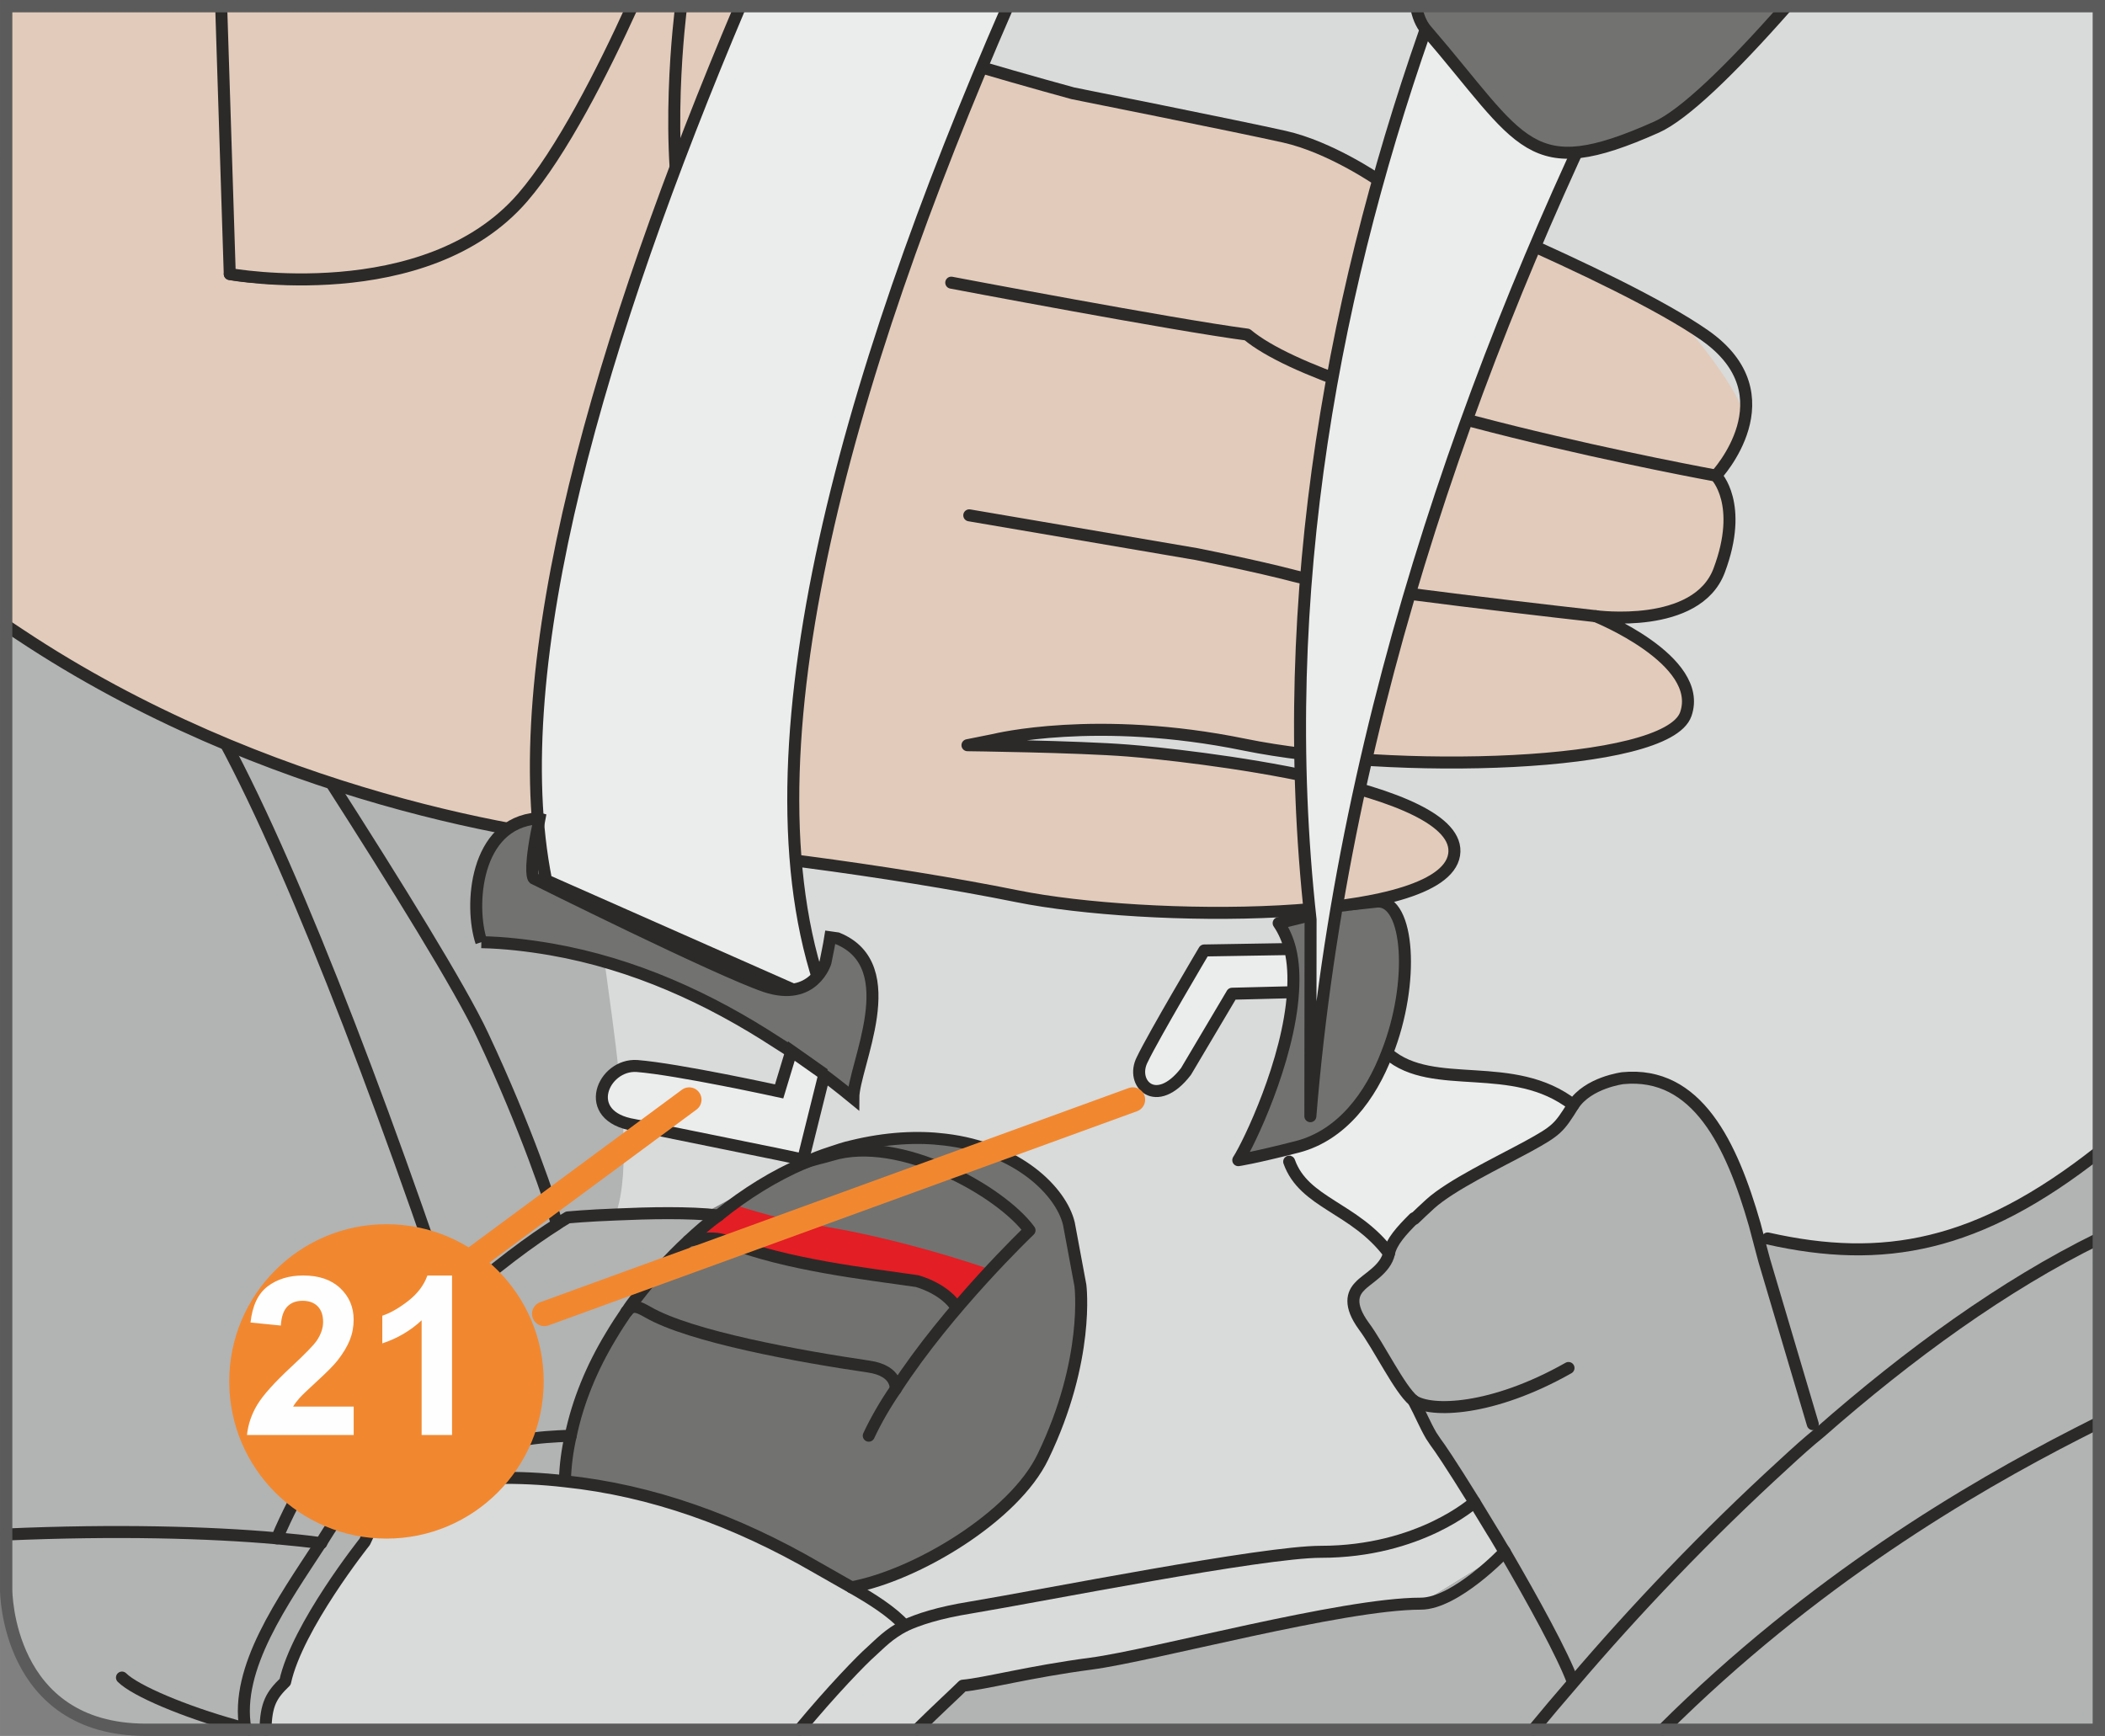 <?xml version="1.0" encoding="UTF-8"?>
<!DOCTYPE svg PUBLIC "-//W3C//DTD SVG 1.1//EN" "http://www.w3.org/Graphics/SVG/1.1/DTD/svg11.dtd">
<!-- Creator: CorelDRAW 2017 -->
<svg xmlns="http://www.w3.org/2000/svg" xml:space="preserve" width="30.125mm" height="24.846mm" version="1.1" style="shape-rendering:geometricPrecision; text-rendering:geometricPrecision; image-rendering:optimizeQuality; fill-rule:evenodd; clip-rule:evenodd"
viewBox="0 0 699.71 577.1"
 xmlns:xlink="http://www.w3.org/1999/xlink">
 <rect x="0" y="0" width="699.71" height="577.1" fill="#808080" stroke="none"/>
 <defs>
  <style type="text/css">
   <![CDATA[
    .str2 {stroke:#2B2A29;stroke-width:3.99;stroke-miterlimit:10}
    .str3 {stroke:#5B5B5B;stroke-width:4.1;stroke-miterlimit:4}
    .str0 {stroke:#2B2A29;stroke-width:3.99;stroke-linecap:round;stroke-linejoin:round;stroke-miterlimit:10}
    .str1 {stroke:#2B2A29;stroke-width:3.99;stroke-linecap:round;stroke-linejoin:round;stroke-miterlimit:4}
    .str4 {stroke:#F18830;stroke-width:8.19;stroke-linecap:round;stroke-linejoin:round;stroke-miterlimit:4}
    .fil5 {fill:none;fill-rule:nonzero}
    .fil8 {fill:#FEFEFE;fill-rule:nonzero}
    .fil2 {fill:#EBECEC;fill-rule:nonzero}
    .fil3 {fill:#D9DADA;fill-rule:nonzero}
    .fil0 {fill:#B2B3B3;fill-rule:nonzero}
    .fil1 {fill:#727271;fill-rule:nonzero}
    .fil7 {fill:#F18830;fill-rule:nonzero}
    .fil4 {fill:#E31E24;fill-rule:nonzero}
    .fil6 {fill:#E2CBBA;fill-rule:nonzero}
   ]]>
  </style>
 </defs>
 <g id="Слой_x0020_1">
  <path class="fil0" d="M552.7 575.05c49.73,-49.55 102.19,-80.28 137.62,-98.41 2.33,-1.19 4.79,-2.44 7.34,-3.72l0 102.14 -144.97 0z"/>
  <path class="fil0" d="M697.67 411.77c-31.56,15.48 -63.18,38.48 -92.7,64.41l-2.39 -2.71 -16.12 -54.41c-0.64,-2.23 -1.11,-4.3 -1.75,-6.55l2.88 -0.78c38.41,8.64 69.93,2.89 110.08,-28.74l0 28.79z"/>
  <path class="fil0" d="M509.66 575.05c4.24,-5.14 8.68,-10.41 13.32,-15.77 20.25,-23.79 44.17,-48.99 70.02,-72.58 3.99,-3.69 7.83,-7.18 11.97,-10.53 29.52,-25.93 61.15,-48.93 92.7,-64.41l0 61.16c-2.55,1.28 -5.01,2.53 -7.34,3.72 -35.44,18.13 -87.9,48.86 -137.63,98.4l-43.04 0z"/>
  <path class="fil0" d="M478.62 481.43c-1.1,-1.44 -1.92,-2.71 -2.87,-4.15 -2.22,-3.83 -3.35,-6.86 -5.91,-11.64 -4.62,-3.82 -11.49,-18.04 -16.59,-24.89 -4.92,-6.84 -3.65,-10.68 -1.27,-13.08 2.23,-2.56 8.61,-5.59 9.73,-11.01 0.8,-3.83 4.15,-7.5 8.3,-11.64l0.16 0.16c1.6,-1.6 3.37,-3.18 5.27,-4.95 6.86,-6.2 22.17,-13.56 32.22,-18.99 9.9,-5.42 10.53,-6.22 15.32,-13.88 4.94,-7.5 16.44,-8.93 16.44,-8.93 24.71,-2.39 36.2,22.02 43.87,48.66 0.46,1.75 0.94,3.67 1.42,5.42 0.64,2.24 1.12,4.31 1.75,6.54l16.13 54.41 2.38 2.71c-4.15,3.34 -7.98,6.86 -11.96,10.53 -25.84,23.61 -49.78,48.81 -70.03,72.58l-0.15 -0.16c-3.35,-9.1 -13.09,-26.8 -22.66,-43.24 -1.45,-2.21 -2.71,-4.62 -4.16,-6.86 -8.14,-13.56 -15.47,-24.89 -17.39,-27.6z"/>
  <path class="fil1" d="M429.81 329.87c0.32,-5.1 0.16,-9.89 -0.98,-14.35 -0.78,-3.2 -2.06,-6.06 -3.81,-8.62l11 -2.71c0,0 12.28,0.8 13.24,-3.51l8.62 -0.96c10.53,-0.47 12.44,26.97 3.19,50.43 -5.42,14.34 -15.16,27.26 -29.67,31.09 -15,3.83 -19.8,4.47 -19.8,4.47 3.52,-5.43 16.77,-33.02 18.2,-55.83z"/>
  <path class="fil2" d="M379.7 352.22c3.83,-7.97 20.58,-36.23 20.58,-36.23l28.39 -0.48 0.16 0c1.11,4.47 1.27,9.25 0.97,14.37l-0.33 0 -19.94 0.48 -15.32 25.84c-9.89,12.92 -18.67,3.98 -14.52,-3.99z"/>
  <path class="fil0" d="M290.03 2.05c-1.68,12.18 -3.36,24.75 -5.38,37.8 -65.75,1.24 -226.77,8.82 -282.61,15.18l0 -52.98 287.99 0z"/>
  <path class="fil2" d="M461.72 416.67c0.79,-3.83 4.15,-7.51 8.29,-11.64l0.15 0.14c1.61,-1.57 3.37,-3.17 5.26,-4.92 6.88,-6.23 22.2,-13.58 32.24,-19 9.89,-5.42 10.53,-6.21 15.32,-13.88 -20.1,-15.62 -46.58,-4.15 -61.6,-17.05l-0.3 -0.16c-5.43,14.35 -15.16,27.28 -29.67,31.1 -0.66,0.17 -1.28,0.34 -1.92,0.49 0,0 -5.24,7.68 14.22,20.11 18.43,11.84 18.01,14.82 18.01,14.82z"/>
  <path class="fil3" d="M200.05 420.36c-0.16,2.79 67.42,-36.47 67.18,-33.69 3.03,-1.43 5.9,-2.55 8.93,-3.51 2.39,-0.8 4.63,-1.6 6.86,-2.07 11.64,-2.88 22.17,-3.35 31.11,-2.24 24.25,2.87 38.6,17.23 41.16,27.92l3.83 20.56c0,0 3.2,24.58 -12.44,56.97 -9.58,19.94 -42.12,39.4 -63.66,43.39 6.7,3.83 13.56,8.14 17.71,12.77 -5.42,2.87 -7.97,5.74 -11.17,8.61 -2.92,2.54 -13.1,13 -23.83,25.98l39.04 0c6.98,-6.88 12.83,-12.23 15.26,-14.66 7.34,-0.63 22.02,-4.62 42.59,-7.33 20.58,-2.71 83.76,-16.59 109.6,-19.94l27.92 -17.23c-1.44,-2.23 -2.71,-4.62 -4.15,-6.86 -8.12,-13.56 -15.46,-24.88 -17.39,-27.6 -1.11,-1.43 -1.92,-2.71 -2.88,-4.15 -2.23,-3.83 -3.34,-6.86 -5.88,-11.65 -4.63,-3.83 -11.5,-18.03 -16.59,-24.89 -4.96,-6.86 -3.69,-10.68 -1.28,-13.08 2.22,-2.56 8.62,-5.59 9.72,-11.01 0,0 -5.04,-7.08 -22.25,-17.79 -14.73,-9.19 -9.94,-17.15 -9.94,-17.15 -13.5,3.42 -17.9,3.99 -17.9,3.99 3.51,-5.42 16.75,-33.02 18.18,-55.83l-0.32 0 -19.94 0.48 -15.32 25.84c-9.89,12.92 -18.66,3.99 -14.51,-3.98 3.83,-7.98 20.57,-36.22 20.57,-36.22l28.42 -0.48 0.14 0c-0.78,-3.19 -2.07,-6.06 -3.83,-8.62l11.02 -2.71 0.79 0c-1.29,-19.36 -4.13,-48.18 -3.45,-70.45 11.74,22.21 19.88,46.31 15.91,66.94l8.62 -0.96c10.51,-0.48 12.42,26.96 3.17,50.41l0.32 0.16c14.99,12.92 41.48,1.44 61.58,17.07 4.95,-7.5 16.44,-8.93 16.44,-8.93 24.73,-2.39 36.22,22.02 43.87,48.66 0.48,1.75 0.98,3.67 1.44,5.43l2.89 -0.79c38.4,8.65 69.92,2.89 110.08,-28.76l0 -380.91 -410.2 0 -88.15 304.39 0.74 113.92z"/>
  <path class="fil1" d="M215.24 436.12c-2.87,-1.61 -4.95,-2.71 -6.86,-0.16 0.96,-1.6 2.07,-3.03 3.19,-4.47 5.27,-6.86 11.01,-13.24 17.23,-18.99 3.19,-3.02 6.54,-5.92 10.05,-8.45 9.09,-7.34 18.66,-13.24 28.39,-17.41 3.03,-1.42 5.9,-2.53 8.93,-3.49l0.32 0.79c22.5,-6.85 56.16,11.96 65.73,25.06 0,0 -26.97,25.69 -44.51,52.81 0,0 0.79,-6.08 -8.94,-7.5 -22.81,-3.35 -59.34,-9.9 -73.54,-18.19z"/>
  <path class="fil4" d="M241.65 399.75c-3.86,2.98 -10.61,8.44 -14.25,11.87 0,0 8.33,-0.39 12.23,0.46 3.87,0.84 49.48,12.95 49.48,12.95l15.94 0.39 12.05 8.07c2.91,-3.4 8.71,-8.83 11.34,-11.71 0,0 -29.75,-10.53 -59.2,-14.79 -10.65,-1.55 -27.58,-7.24 -27.58,-7.24z"/>
  <path class="fil1" d="M203.11 444.1c1.6,-2.71 3.35,-5.43 5.11,-7.97l0.16 -0.16c1.92,-2.55 3.99,-1.45 6.87,0.16 14.19,8.29 50.73,14.83 73.54,18.18 9.73,1.42 8.93,7.5 8.93,7.5 17.55,-27.12 44.51,-52.8 44.51,-52.8 -9.57,-13.1 -43.23,-31.91 -65.72,-25.06l-0.32 -0.78c2.39,-0.8 4.63,-1.6 6.86,-2.07 11.65,-2.88 22.18,-3.35 31.11,-2.24 24.25,2.87 38.6,17.23 41.17,27.92l3.81 20.58c0,0 3.2,24.56 -12.44,56.95 -9.58,19.94 -42.11,39.4 -63.66,43.39 -4.15,-2.39 -8.14,-4.63 -11.49,-6.54 -26.96,-15.63 -54.87,-25.69 -83.75,-28.72l0 -0.64c0.16,-4.8 0.79,-9.73 1.92,-14.51 2.39,-11.49 7.01,-22.66 13.4,-33.18z"/>
  <path class="fil3" d="M88.26 575.05c0.18,-8.6 2,-11.54 6.53,-15.93 3.98,-18.34 26.48,-46.58 26.48,-46.58 3.98,-9.25 12.92,-18.35 19.94,-19.31 15.8,-2.25 31.43,-2.55 46.58,-0.79 28.88,3.03 56.8,13.08 83.76,28.71 3.35,1.92 7.34,4.15 11.49,6.54 6.7,3.83 13.56,8.14 17.71,12.77 -5.42,2.87 -7.98,5.73 -11.17,8.61 -2.93,2.54 -13.1,13 -23.84,25.98l-177.48 0z"/>
  <path class="fil0" d="M92.07 511.42c13.08,-31.27 36.69,-57.91 57.75,-76.89 14.36,-13.23 27.6,-22.66 35.41,-27.6 1.28,-0.93 2.56,-1.57 3.52,-2.21 0,0 6.86,-0.64 16.11,-0.97 10.69,-0.48 24.25,-0.8 33.98,0.33 -3.51,2.53 -6.86,5.41 -10.05,8.44 -6.22,5.74 -11.96,12.13 -17.22,18.99 -1.12,1.43 -2.24,2.87 -3.2,4.48l-0.16 0.14c-1.75,2.56 -3.51,5.27 -5.11,7.98 -6.38,10.53 -11.01,21.71 -13.4,33.19 -11.16,0.49 -21.06,1.11 -30.95,7.01 -17.54,0 -36.69,4.46 -49.45,24.56 -0.8,1.28 -1.75,2.71 -2.55,4.17l-0.16 0c-4.31,-0.64 -9.26,-1.14 -14.52,-1.61z"/>
  <path class="fil0" d="M2.05 167.97c21.86,14.57 51.47,43.97 63.39,62.68 22.65,35.26 54.55,115.5 84.39,203.86 -21.06,18.99 -44.67,45.62 -57.75,76.89 -22.57,-2 -53.52,-2.86 -90.03,-1.27l0 -342.16z"/>
  <path class="fil0" d="M121.27 512.54c0,0 -22.49,28.24 -26.48,46.58 -4.54,4.39 -6.35,7.33 -6.52,15.93l-5.4 0c-0.47,-0.15 -0.91,-0.3 -1.32,-0.45 -3.51,-20.11 12.6,-42.45 25.05,-61.59l0.16 0c0.8,-1.45 1.75,-2.87 2.56,-4.15 12.76,-20.1 31.91,-24.58 49.45,-24.58 9.89,-5.9 19.79,-6.52 30.95,-7.01 -1.11,4.78 -1.75,9.72 -1.91,14.52l0 0.64c-15.16,-1.75 -30.79,-1.45 -46.58,0.79 -7.02,0.96 -15.95,10.05 -19.94,19.3z"/>
  <path class="fil0" d="M2.05 53.16c44.5,-10.97 151.19,-33.32 215.27,-34.53 -0.16,1.59 -0.48,3.19 -0.64,4.78 -2.56,18.82 0.16,33.98 -6.55,44.67l-3.83 33.02c0,0 -9.25,26.34 9.1,42.76 0,0 -15.16,60.46 -20.58,86.64l-0.63 -0.17c-20.9,1.6 -22.66,29.19 -18.67,41.16 7.82,0.16 15.63,1.11 23.13,2.39l-0.48 2.87c-3.98,23.93 15.95,98.43 6.7,126.35l0 0.64c-9.25,0.34 -16.11,0.98 -16.11,0.98 -0.96,0.64 -2.24,1.28 -3.52,2.22l-0.16 -0.15c-1.92,-6.55 -9.89,-31.13 -24.57,-62.4 -14.51,-31.27 -88.38,-142.29 -95.71,-153.61 -7.34,-11.32 -27.29,-34.62 -34.62,-39.24 -3.57,-2.3 -15.74,-10.36 -28.14,-18.7l0 -79.68z"/>
  <path class="fil0" d="M2.05 132.83c12.39,8.33 24.56,16.39 28.13,18.69 7.34,4.63 27.28,27.92 34.62,39.25 7.34,11.32 81.2,122.36 95.72,153.63 14.67,31.27 22.66,55.83 24.56,62.38l0.16 0.16c-7.82,4.93 -21.06,14.36 -35.42,27.58 -29.83,-88.36 -61.73,-168.61 -84.39,-203.87 -11.92,-18.7 -41.53,-48.11 -63.39,-62.68l0 -35.13z"/>
  <path class="fil0" d="M2.05 510.13c36.51,-1.58 67.46,-0.71 90.03,1.29 5.27,0.48 10.22,0.97 14.52,1.61 -12.44,19.13 -28.55,41.46 -25.05,61.57 0.42,0.15 0.87,0.3 1.35,0.46l-34.4 0 0 0c-46.45,0 -46.45,-46.45 -46.45,-46.45l0 -18.47zm302.74 64.92c6.98,-6.88 12.83,-12.23 15.26,-14.66 7.33,-0.64 22.01,-4.63 42.59,-7.33 20.57,-2.71 83.75,-16.61 109.6,-19.94l27.92 -17.24c9.57,16.44 19.3,34.14 22.65,43.23l0.16 0.16c-4.64,5.36 -9.08,10.63 -13.32,15.78l-204.86 0z"/>
  <path class="fil5 str0" d="M2.05 53.15c44.51,-10.97 151.18,-33.31 215.26,-34.53l0.48 0"/>
  <path class="fil5 str0" d="M2.05 132.82c12.4,8.33 24.57,16.39 28.14,18.69 7.33,4.63 27.28,27.92 34.62,39.25 7.34,11.34 81.2,122.37 95.71,153.64 14.68,31.27 22.66,55.83 24.57,62.36"/>
  <path class="fil5 str0" d="M149.83 434.69l0 -0.17c-29.83,-88.37 -61.74,-168.61 -84.39,-203.87 -11.92,-18.7 -41.53,-48.11 -63.39,-62.68"/>
  <path class="fil5 str0" d="M697.67 472.92c-2.55,1.28 -5.01,2.53 -7.34,3.72 -35.44,18.13 -87.9,48.86 -137.63,98.41"/>
  <path class="fil5 str0" d="M82.89 575.05c-0.48,-0.16 -0.93,-0.31 -1.35,-0.47 -1.43,-0.3 -2.71,-0.63 -3.51,-0.93 -16.59,-4.63 -33.03,-11.5 -37.49,-15.95"/>
  <path class="fil5 str0" d="M697.67 411.77c-31.55,15.47 -63.19,38.48 -92.7,64.4 -4.14,3.35 -7.98,6.84 -11.97,10.53 -25.84,23.6 -49.77,48.8 -70.02,72.59 -4.64,5.36 -9.08,10.62 -13.32,15.77"/>
  <path class="fil5 str0" d="M470 405.01c-4.15,4.15 -7.5,7.82 -8.29,11.64 -1.12,5.43 -7.5,8.46 -9.73,11.01 -2.38,2.39 -3.66,6.23 1.28,13.08 5.12,6.86 11.96,21.08 16.59,24.89 2.55,4.79 3.68,7.82 5.9,11.65 0.96,1.43 1.77,2.71 2.87,4.15 1.92,2.71 9.26,14.04 17.39,27.61 1.45,2.22 2.71,4.63 4.16,6.84 9.56,16.44 19.31,34.14 22.65,43.24"/>
  <path class="fil5 str0" d="M602.58 473.45l-16.13 -54.4c-0.64,-2.24 -1.11,-4.31 -1.74,-6.54 -0.48,-1.76 -0.97,-3.67 -1.43,-5.42 -7.65,-26.65 -19.14,-51.06 -43.87,-48.66 0,0 -11.5,1.44 -16.43,8.94 -4.78,7.65 -5.43,8.46 -15.32,13.88 -10.05,5.43 -25.37,12.77 -32.24,18.98 -1.9,1.78 -3.66,3.35 -5.27,4.95"/>
  <path class="fil5 str0" d="M469.85 465.63c5.74,3.99 26.16,3.52 51.53,-10.85"/>
  <path class="fil5 str0" d="M304.79 575.05c6.97,-6.88 12.82,-12.22 15.25,-14.65 7.34,-0.64 22.02,-4.62 42.6,-7.33 20.57,-2.71 83.53,-19.94 109.61,-19.94 11.63,0 27.93,-17.23 27.93,-17.23"/>
  <path class="fil5 str0" d="M265.74 575.05c10.73,-12.98 20.9,-23.44 23.83,-25.97 3.19,-2.89 5.74,-5.74 11.17,-8.62 4.47,-2.07 11.17,-4.32 22.02,-6.06 23.93,-3.99 96.94,-18.51 116.3,-18.51 32.87,0 51.06,-16.51 51.06,-16.51"/>
  <path class="fil5 str0" d="M300.74 540.46c-4.15,-4.63 -11,-8.95 -17.71,-12.77 -4.15,-2.39 -8.14,-4.62 -11.49,-6.54 -26.96,-15.63 -54.87,-25.68 -83.75,-28.71 -15.16,-1.76 -30.79,-1.46 -46.59,0.79 -7.01,0.96 -15.95,10.05 -19.94,19.31 0,0 -22.5,28.24 -26.48,46.58 -4.54,4.39 -6.36,7.33 -6.53,15.93"/>
  <path class="fil5 str0" d="M189.71 477.29c-11.17,0.47 -21.06,1.1 -30.95,7.01 -3.03,1.77 -5.9,4.16 -8.93,7.03"/>
  <path class="fil5 str0" d="M106.59 513.02c-12.44,19.12 -28.55,41.48 -25.05,61.56"/>
  <path class="fil5 str0" d="M158.76 484.3c-17.55,0 -36.69,4.46 -49.46,24.56 -0.79,1.28 -1.75,2.71 -2.55,4.16"/>
  <path class="fil5 str0" d="M106.75 513.02l-0.16 0c-4.31,-0.64 -9.26,-1.11 -14.52,-1.61 -22.57,-2 -53.52,-2.86 -90.03,-1.27"/>
  <path class="fil5 str0" d="M208.22 436.12c-1.75,2.56 -3.51,5.27 -5.11,7.97 -6.38,10.53 -11,21.7 -13.4,33.19 -1.12,4.78 -1.76,9.72 -1.92,14.52"/>
  <path class="fil5 str0" d="M208.37 435.97c0.96,-1.61 2.07,-3.03 3.19,-4.47 5.27,-6.86 11.01,-13.24 17.23,-19 3.19,-3.02 6.54,-5.9 10.05,-8.44 9.09,-7.34 18.67,-13.24 28.39,-17.4 3.03,-1.43 5.91,-2.54 8.94,-3.51 2.39,-0.79 4.62,-1.58 6.86,-2.06 11.64,-2.87 22.17,-3.34 31.11,-2.23 24.25,2.87 38.61,17.23 41.16,27.92l3.83 20.58c0,0 3.19,24.57 -12.45,56.93 -9.57,19.94 -42.12,39.42 -63.65,43.41"/>
  <path class="fil5 str0" d="M288.78 477.29c2.39,-5.11 5.43,-10.38 8.93,-15.48 17.55,-27.11 44.51,-52.8 44.51,-52.8 -9.57,-13.1 -43.23,-31.91 -65.72,-25.07 -3.2,0.98 -5.7,1.33 -9.25,2.71"/>
  <path class="fil5 str0" d="M297.71 461.82c0,0 0.79,-6.08 -8.93,-7.51 -22.81,-3.35 -59.35,-9.89 -73.55,-18.17 -2.87,-1.61 -4.94,-2.71 -6.86,-0.16l-0.16 0.16"/>
  <path class="fil5 str0" d="M317.08 433.49c0,0 -3.3,-4.87 -12.18,-7.58 -16.12,-2.39 -43.39,-5.26 -63.82,-13.4 -4.15,-1.75 -12.28,0 -12.28,0"/>
  <path class="fil5 str0" d="M697.67 382.98c-40.15,31.63 -71.67,37.38 -110.09,28.74"/>
  <path class="fil5 str0" d="M436.02 304.18l-10.99 2.71c1.74,2.55 3.01,5.44 3.81,8.61 1.11,4.46 1.28,9.26 0.96,14.36 -1.42,22.81 -14.68,50.43 -18.19,55.83 0,0 4.8,-0.64 19.78,-4.47 14.52,-3.82 24.25,-16.76 29.68,-31.1 9.25,-23.47 7.34,-50.91 -3.19,-50.41l-8.61 0.94 -0.16 0"/>
  <path class="fil5 str0" d="M428.53 386.19c4.95,13.88 21.68,15.16 33.18,30.47"/>
  <path class="fil5 str0" d="M461.39 350.3c15,12.92 41.49,1.43 61.58,17.05"/>
  <path class="fil5 str0" d="M428.68 315.51l-28.4 0.47c0,0 -16.75,28.25 -20.57,36.23 -4.15,7.97 4.62,16.9 14.52,3.99l15.32 -25.84 19.94 -0.5"/>
  <path class="fil5 str0" d="M92.07 511.42c13.08,-31.27 36.69,-57.91 57.75,-76.89 14.36,-13.23 27.6,-22.66 35.41,-27.6 1.28,-0.93 2.56,-1.57 3.52,-2.21 0,0 6.86,-0.64 16.11,-0.97 10.69,-0.48 24.25,-0.8 33.98,0.33"/>
  <path class="fil6" d="M262.77 2.05c36.04,13.29 93.87,28.97 93.87,28.97 0,0 59.23,13.09 70.35,14.44 11.12,1.34 31.11,14.37 31.11,14.37l99.68 45.42c0,0 23.71,27.11 21.92,35.23l-9.32 17.64c0,0 4.92,15.21 2.87,25.91 -4.55,23.61 -39.81,22.13 -39.81,22.13 0,0 32.54,11.44 26.94,31.24 -7.6,27.01 -123.83,14.84 -146.8,10.14 -49.05,-10.03 -82.92,-1.62 -82.92,-1.62l-9.06 1.82c0,0 36.41,0.44 53.27,1.77 18.21,1.42 112.26,11.51 108.49,34.68 -3.76,23.15 -102.73,22.32 -145.08,13.79 -42.32,-8.54 -101.32,-16.1 -130.21,-17.41 -28.89,-1.29 -120.27,-15.62 -201.36,-69.53l-4.67 -3.1 0 -205.87 260.73 0z"/>
  <path class="fil5 str1" d="M262.77 2.05c36.04,13.29 93.87,28.97 93.87,28.97 0,0 55.14,11.02 70.35,14.44 15.24,3.42 31.11,14.37 31.11,14.37 0,0 79.74,31.52 108.51,51.6 28.77,20.07 3.77,46.69 3.77,46.69 0,0 9.39,9.37 1.08,31.53 -7.43,19.81 -41.03,15.2 -41.03,15.2 0,0 36.18,14.55 29.94,32.55 -6.22,18.01 -97.78,20.18 -146.8,10.14 -49.05,-10.03 -82.92,-1.62 -82.92,-1.62l-9.06 1.82c0,0 36.41,0.44 53.27,1.77 18.21,1.42 112.26,11.51 108.49,34.68 -3.76,23.15 -102.73,22.32 -145.08,13.79 -42.32,-8.54 -101.32,-16.1 -130.21,-17.41 -28.89,-1.29 -120.27,-15.62 -201.36,-69.53l-4.67 -3.1"/>
  <path class="fil5 str1" d="M316.2 93.97c0,0 73.94,14.05 98.37,17.26 28.49,23.72 155.83,46.89 155.83,46.89"/>
  <path class="fil5 str1" d="M530.46 204.85c0,0 -85.94,-9.6 -100.05,-13.34 -12.72,-3.36 -32.65,-7.3 -32.65,-7.3l-75.57 -12.89"/>
  <path class="fil5 str1" d="M209 2.05c-9.58,21.41 -22.86,47.98 -35.46,62.79 -31.94,37.56 -97.16,26.25 -97.16,26.25"/>
  <path class="fil5 str1" d="M251.61 141.74c0,0 -15.63,-28.91 -23.31,-59.81 -8.01,-32.28 -2.09,-78.2 -1.87,-79.89"/>
  <path class="fil6" d="M327.42 2.05c-5.29,1.71 -12.15,2.07 -21.06,0.11l-0.47 -0.11 21.53 0zm-117.21 0c-9.79,21.51 -23.52,48.62 -36.45,63.59 -32.23,37.3 -97.38,25.47 -97.38,25.47l-2.85 -89.05 136.68 0z"/>
  <path class="fil5 str1" d="M327.42 2.05c-5.29,1.71 -12.15,2.07 -21.06,0.11l-0.47 -0.11m-95.69 0c-9.79,21.51 -23.52,48.62 -36.45,63.59 -32.23,37.3 -97.38,25.47 -97.38,25.47l-2.85 -89.05"/>
  <path class="fil2" d="M335.02 2.05c-54.4,124.76 -90.89,252.98 -60.07,331.93l-93.42 -41.31c-14.3,-71.46 18.2,-181.17 64.54,-290.63l88.94 0z"/>
  <path class="fil5 str0" d="M335.02 2.05c-54.4,124.76 -90.89,252.98 -60.07,331.93l-93.42 -41.31c-14.3,-71.46 18.2,-181.17 64.54,-290.63"/>
  <path class="fil2" d="M547.69 2.05c-54.62,106.65 -101.12,233.61 -112.12,369.03l0.07 -65.36c-12.04,-108.97 8.25,-213 41.01,-303.68l71.04 0z"/>
  <path class="fil5 str0" d="M547.69 2.05c-54.62,106.65 -101.12,233.61 -112.12,369.03l0.07 -65.36c-12.04,-108.97 8.25,-213 41.01,-303.68"/>
  <path class="fil1" d="M160.01 313.22c-3.99,-11.96 -2.24,-39.56 18.67,-41.16l0.64 0.16c-0.32,1.75 -0.64,3.35 -0.96,4.77 -2.55,13.58 -0.96,15.02 -0.96,15.02 0,0 61.1,30.46 77.05,35.89 15.95,5.27 19.94,-7.97 19.94,-7.97 0.48,-2.56 1.11,-5.27 1.59,-8.32l2.39 0.34c22.66,9.25 5.27,42.44 5.27,53.13 -4.46,-3.67 -9.25,-7.34 -14.04,-10.87 -3.67,-2.71 -7.5,-5.25 -11.33,-7.64 -22.49,-14.67 -47.54,-26.16 -75.14,-30.97 -7.5,-1.28 -15.31,-2.22 -23.13,-2.38z"/>
  <path class="fil5 str2" d="M160.01 313.22c-3.99,-11.96 -2.24,-39.56 18.67,-41.16l0.64 0.16c-0.32,1.75 -0.64,3.35 -0.96,4.77 -2.55,13.58 -0.96,15.02 -0.96,15.02 0,0 61.1,30.46 77.05,35.89 15.95,5.27 19.94,-7.97 19.94,-7.97 0.48,-2.56 1.11,-5.27 1.59,-8.32l2.39 0.34c22.66,9.25 5.27,42.44 5.27,53.13 -4.46,-3.67 -9.25,-7.34 -14.04,-10.87 -3.67,-2.71 -7.5,-5.25 -11.33,-7.64 -22.49,-14.67 -47.54,-26.16 -75.14,-30.97 -7.5,-1.28 -15.31,-2.22 -23.13,-2.38"/>
  <path class="fil1" d="M550.58 42.29c9.11,-4.06 24.63,-18.98 43.35,-40.24l-123.25 0c0.61,3.27 1.7,5.96 3.38,7.92 32.41,37.62 33.95,51.29 76.51,32.32z"/>
  <path class="fil5 str0" d="M550.58 42.29c9.11,-4.06 24.63,-18.98 43.35,-40.24m-123.25 0c0.61,3.27 1.7,5.96 3.38,7.92 32.41,37.62 33.95,51.29 76.51,32.32"/>
  <path class="fil2" d="M274.02 357.12l-7.06 28.37 -8.29 -1.75 -47.86 -9.73c-18.03,-2.88 -10.36,-20.42 0.96,-19.62 13.72,1.1 47.22,8.44 47.22,8.44l4.06 -13.41 10.96 7.72z"/>
  <path class="fil5 str2" d="M274.02 357.12l-7.06 28.37 -8.29 -1.75 -47.86 -9.73c-18.03,-2.88 -10.36,-20.42 0.96,-19.62 13.72,1.1 47.22,8.44 47.22,8.44l4.06 -13.41 10.96 7.72"/>
  <path class="fil5 str3" d="M2.05 2.05l0 526.56c0,0 0,46.45 46.45,46.45l649.16 0 0 -573.01 -695.61 0z"/>
  <line class="fil5 str4" x1="376.56" y1="365.57" x2="180.94" y2= "436.77" />
  <line class="fil5 str4" x1="229.09" y1="365.58" x2="132.76" y2= "436.77" />
  <path class="fil7" d="M128.46 511.5c28.86,0 52.26,-23.39 52.26,-52.26 0,-28.86 -23.4,-52.26 -52.26,-52.26 -28.86,0 -52.26,23.4 -52.26,52.26 0,28.87 23.4,52.26 52.26,52.26z"/>
  <path class="fil8" d="M117.56 467.65l0 9.41 -35.47 0c0.38,-3.55 1.53,-6.92 3.45,-10.1 1.92,-3.18 5.73,-7.4 11.39,-12.67 4.56,-4.24 7.36,-7.13 8.38,-8.63 1.4,-2.09 2.09,-4.16 2.09,-6.19 0,-2.26 -0.61,-3.99 -1.82,-5.21 -1.21,-1.21 -2.88,-1.82 -5.02,-1.82 -2.11,0 -3.8,0.63 -5.04,1.9 -1.25,1.28 -1.99,3.39 -2.17,6.33l-10.08 -1c0.61,-5.58 2.49,-9.57 5.67,-12 3.16,-2.42 7.13,-3.64 11.87,-3.64 5.21,0 9.28,1.4 12.27,4.2 2.99,2.82 4.47,6.31 4.47,10.49 0,2.38 -0.42,4.64 -1.28,6.79 -0.86,2.15 -2.22,4.39 -4.06,6.75 -1.23,1.57 -3.43,3.8 -6.63,6.73 -3.2,2.93 -5.21,4.87 -6.06,5.83 -0.86,0.96 -1.57,1.9 -2.09,2.8l20.11 0zm32.71 9.41l-10.12 0 0 -38.13c-3.7,3.45 -8.05,6.02 -13.07,7.67l0 -9.2c2.65,-0.86 5.52,-2.51 8.61,-4.91 3.09,-2.4 5.23,-5.23 6.38,-8.45l8.19 0 0 53.01z"/>
 </g>
</svg>
